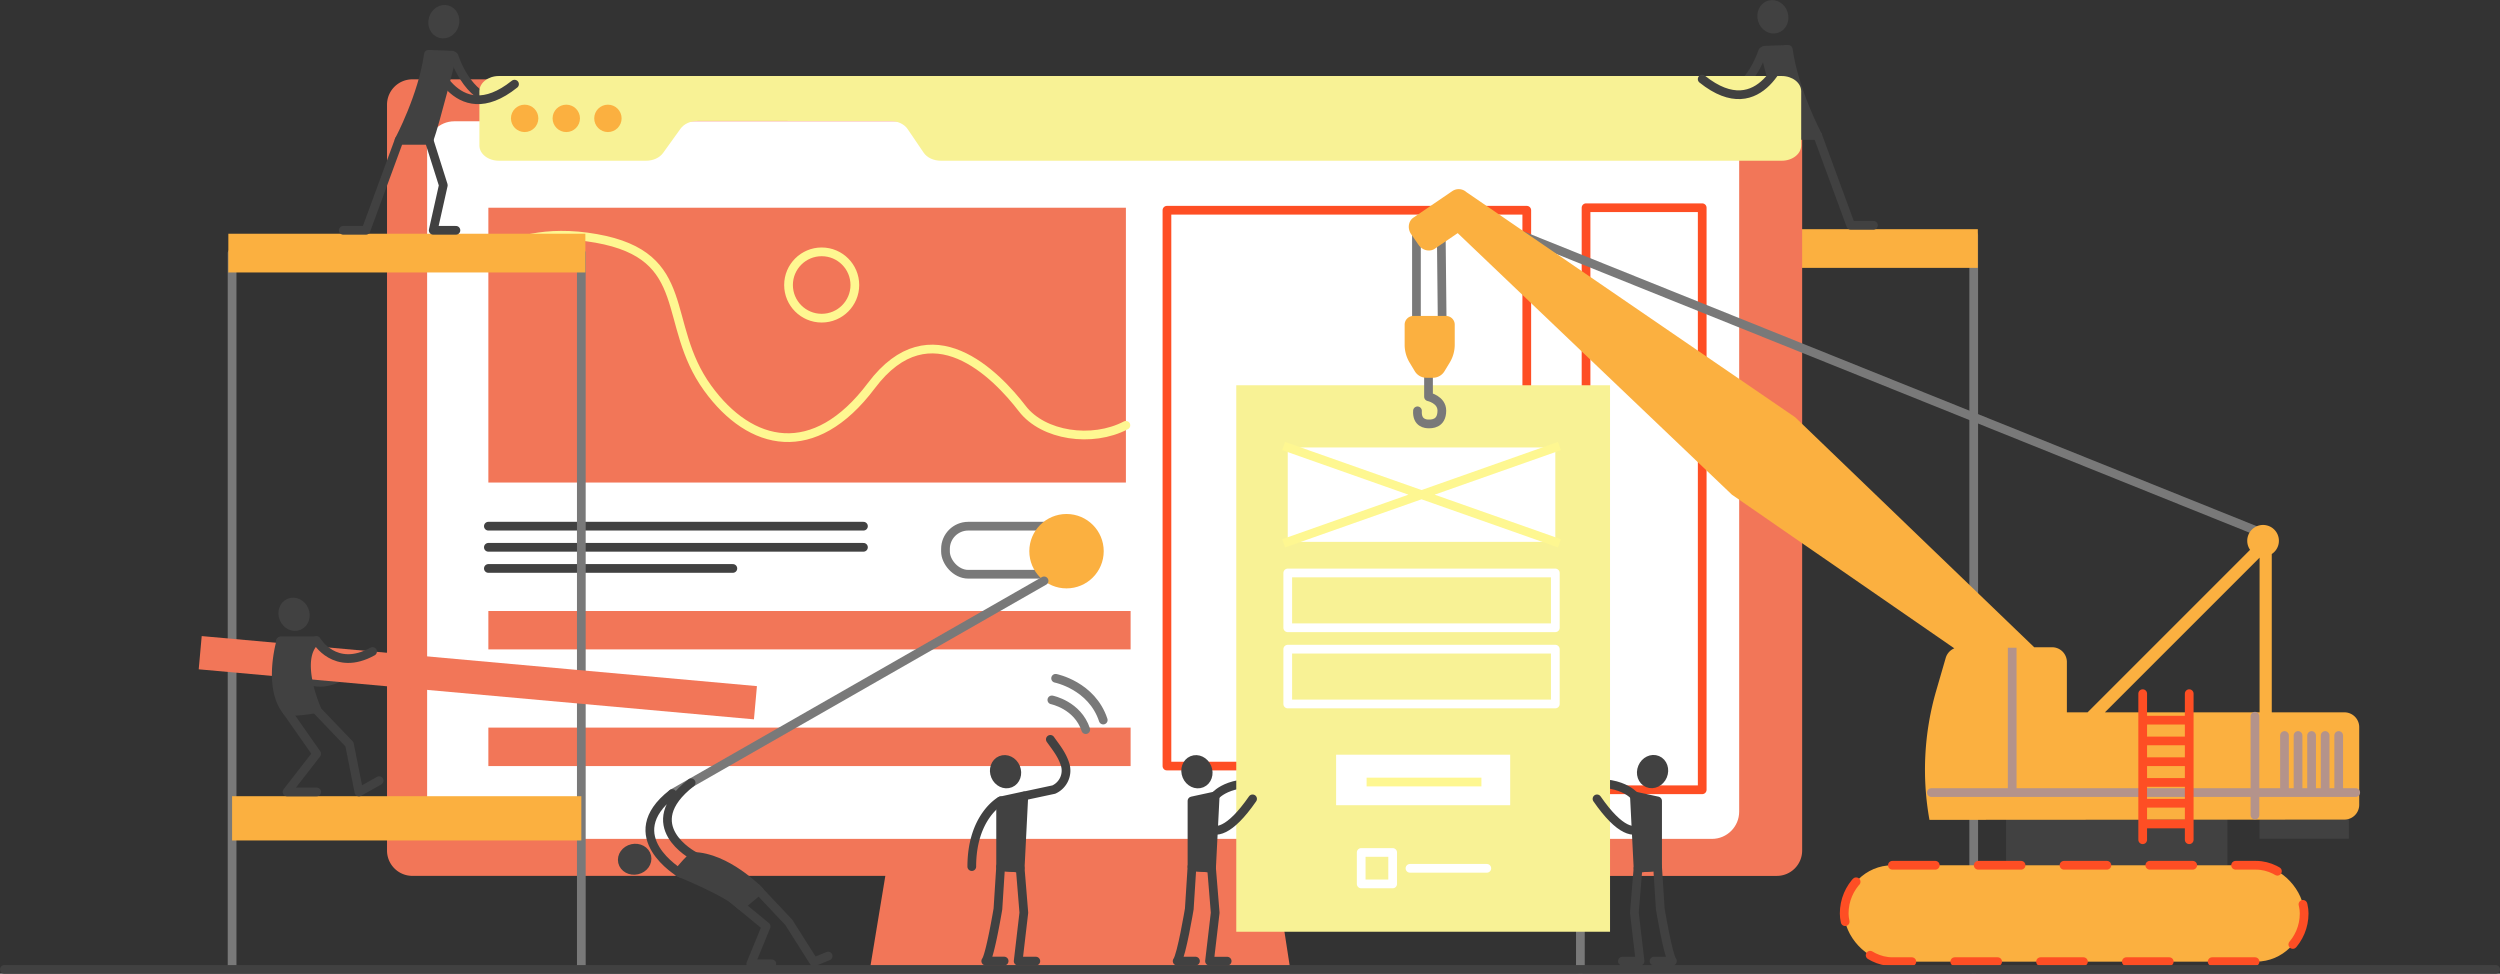 <?xml version="1.0" encoding="UTF-8"?>
<svg xmlns="http://www.w3.org/2000/svg" viewBox="0 0 1719.69 669.83" id="WebUIDesign">
  <rect x="0" y="0" width="1719.69" height="669.83" fill="#333333" stroke="none"/>
  <g data-name="Layer 2" fill="#111111" class="color000000 svgShape">
    <g data-name="solid II" fill="#111111" class="color000000 svgShape">
      <g data-name="Construction 02" fill="#111111" class="color000000 svgShape">
        <g data-name="scaffolding II" fill="#111111" class="color000000 svgShape">
          <path fill="none" stroke="#797979" stroke-linecap="round" stroke-linejoin="round" stroke-width="6" d="M1087.11 666.83V161.86h270.56v504.97" class="colorStroke5d21d1 svgStroke"></path>
          <path fill="#fbb040" d="M1142.98 157.65h217.52v26.61h-217.52z" class="color5d21d1 svgShape"></path>
        </g>
        <path fill="#f27658" d="M1222.27 54.57H283.61A17.45 17.45 0 0 0 266.22 72v513.1a17.45 17.45 0 0 0 17.39 17.39H609L598.51 666h288.9l-9.79-63.49h344.65a17.44 17.44 0 0 0 17.39-17.39V72a17.44 17.44 0 0 0-17.39-17.43Z" data-name="computer shape" class="colorfe7624 svgShape"></path>
        <rect width="902.52" height="493.62" x="293.81" y="83.43" fill="#ffffff" rx="18.73" class="colorffffff svgShape"></rect>
        <g data-name="screen content" fill="#111111" class="color000000 svgShape">
          <path fill="none" stroke="#fe4e24" stroke-linecap="round" stroke-linejoin="round" stroke-width="6" d="M1091 142.89h79.91v400.38H1091zM802.71 144.62h247.52v382.34H802.71z" data-name="line rectangles" class="colorStrokefe7624 svgStroke"></path>
          <path fill="#f27658" d="M335.93 142.89h438.55v189.04H335.93z" class="colorfe7624 svgShape"></path>
          <path fill="none" stroke="#fef791" stroke-linecap="round" stroke-linejoin="round" stroke-width="6" d="M335.93 175.24c15.1-9.32 39.2-17.47 74.25-11.24 67.76 12.05 44.28 58.38 76.61 103 29.36 40.56 73.29 50.62 112.61-1.73 40.78-54.3 86.07-7.28 103.81 15.82 14.36 18.69 48 23.7 71.27 11.47" class="colorStrokefeba91 svgStroke"></path>
          <circle cx="565.22" cy="196.05" r="22.81" fill="none" stroke="#fef791" stroke-linecap="round" stroke-linejoin="round" stroke-width="6" class="colorStrokefeba91 svgStroke"></circle>
          <rect width="101.45" height="33.06" x="650.38" y="361.95" fill="none" stroke="#797979" stroke-linecap="round" stroke-linejoin="round" stroke-width="6" rx="15.63" class="colorStroke5d21d1 svgStroke"></rect>
          <circle cx="733.63" cy="379.15" r="25.59" fill="#fbb040" class="color5d21d1 svgShape"></circle>
          <g fill="#111111" class="color000000 svgShape">
            <path fill="#f27658" d="M335.93 420.28h441.79v26.44H335.93zM335.93 500.52h441.79v26.44H335.93z" class="colorfe7624 svgShape"></path>
          </g>
          <g data-name="lines of text" fill="#111111" class="color000000 svgShape">
            <path fill="none" stroke="#414141" stroke-linecap="round" stroke-linejoin="round" stroke-width="6" d="M335.93 361.95h258.02M335.93 376.48h258.02M335.93 391.02h168.18" class="colorStroke2e186a svgStroke"></path>
          </g>
        </g>
        <g data-name="human R" fill="#111111" class="color000000 svgShape">
          <path fill="none" stroke="#414141" stroke-linecap="round" stroke-linejoin="round" stroke-width="6" d="M1116 661.15h12.14l-3.9-33.3 2.51-30.7 13.45-1 1.86 29.12s5.32 31.94 8.36 35.84h-12.62" class="colorStroke2e186a svgStroke"></path>
          <ellipse cx="1136.81" cy="530.8" fill="#414141" stroke="#414141" stroke-linecap="round" stroke-linejoin="round" stroke-width="6" rx="8.57" ry="7.6" transform="rotate(-67.35 1136.746 530.813)" class="color2e186a svgShape colorStroke2e186a svgStroke"></ellipse>
          <path fill="none" stroke="#414141" stroke-linecap="round" stroke-linejoin="round" stroke-width="6" d="M1124.26 547.42s-12-14.57-44.39-5.59" class="colorStroke2e186a svgStroke"></path>
          <path fill="#414141" stroke="#414141" stroke-linecap="round" stroke-linejoin="round" stroke-width="6" d="M1140.22 596.19v-45.25l-15.96-3.47 2.51 49.68 13.45-.96z" class="color2e186a svgShape colorStroke2e186a svgStroke"></path>
        </g>
        <g data-name="human L" fill="#111111" class="color000000 svgShape">
          <path fill="none" stroke="#414141" stroke-linecap="round" stroke-linejoin="round" stroke-width="6" d="M844.14 661.15H832l3.9-33.3-2.51-30.7-13.45-1-1.86 29.12s-5.32 31.94-8.35 35.84h12.61" class="colorStroke2e186a svgStroke"></path>
          <ellipse cx="823.35" cy="530.8" fill="#414141" stroke="#414141" stroke-linecap="round" stroke-linejoin="round" stroke-width="6" rx="7.6" ry="8.57" transform="rotate(-22.65 823.492 530.854)" class="color2e186a svgShape colorStroke2e186a svgStroke"></ellipse>
          <path fill="none" stroke="#414141" stroke-linecap="round" stroke-linejoin="round" stroke-width="6" d="M835.9 547.42s12-14.57 44.4-5.59" class="colorStroke2e186a svgStroke"></path>
          <path fill="#414141" stroke="#414141" stroke-linecap="round" stroke-linejoin="round" stroke-width="6" d="M819.94 596.19v-45.25l15.96-3.47-2.51 49.68-13.45-.96z" class="color2e186a svgShape colorStroke2e186a svgStroke"></path>
        </g>
        <path fill="#f8f295" d="M850.4 265.01h257.1v375.91H850.4z" data-name="bg shape" class="colorfeba91 svgShape"></path>
        <g data-name="shapes" fill="#111111" class="color000000 svgShape">
          <path fill="#ffffff" d="M885.81 307.81h184.05v64.92H885.81z" class="colorffffff svgShape"></path>
          <path fill="none" stroke="#fef791" stroke-linecap="square" stroke-linejoin="round" stroke-width="6" d="m885.81 372.73 184.06-64.92M885.81 307.81l184.06 64.92" class="colorStrokefeba91 svgStroke"></path>
          <path fill="none" stroke="#ffffff" stroke-linecap="round" stroke-linejoin="round" stroke-width="6" d="M885.81 394.13h184.05v37.7H885.81zM885.81 446.55h184.05v37.7H885.81z" class="colorStrokeffffff svgStroke"></path>
          <path fill="none" stroke="#ffffff" stroke-linecap="round" stroke-linejoin="round" stroke-width="6" d="M936.34 586.39h21.64v21.64h-21.64zM969.89 597.3h52.85" data-name="tick box" class="colorStrokeffffff svgStroke"></path>
          <g data-name="button" fill="#111111" class="color000000 svgShape">
            <path fill="#ffffff" d="M919.08 519.14h119.74v34.74H919.08z" class="colorffffff svgShape"></path>
            <path fill="none" stroke="#fef791" stroke-linecap="square" stroke-linejoin="round" stroke-width="6" d="M943.05 537.95h72.99" class="colorStrokefeba91 svgStroke"></path>
          </g>
        </g>
        <path fill="none" stroke="#414141" stroke-linecap="round" stroke-linejoin="round" stroke-width="6" d="M822.34 554s7.35 41.54 39.28-4.49" data-name="hand L" class="colorStroke2e186a svgStroke"></path>
        <path fill="none" stroke="#414141" stroke-linecap="round" stroke-linejoin="round" stroke-width="6" d="M1137.82 554s-7.35 41.54-39.28-4.49" data-name="hand R" class="colorStroke2e186a svgStroke"></path>
        <g data-name="carne" fill="#111111" class="color000000 svgShape">
          <path fill="none" stroke="#797979" stroke-linecap="round" stroke-linejoin="round" stroke-width="6" d="M991.41 161.96h-17.07v76.58h17.88l-.81-76.58z" class="colorStroke5d21d1 svgStroke"></path>
          <path fill="#414141" d="M1379.97 552.12h152.26v43.07h-152.26zM1554.24 540.78h61.47v36.15h-61.47z" class="color2e186a svgShape"></path>
          <path fill="none" stroke="#797979" stroke-linecap="round" stroke-linejoin="round" stroke-width="6" d="M982.64 252.69v20.22s9.17 1.94 9.17 9.56c0 9.49-7.48 9.13-9.17 9.13s-8.12-.37-7.59-9" class="colorStroke5d21d1 svgStroke"></path>
          <path fill="#fbb040" d="M966.22 223.34v13.78a23.84 23.84 0 0 0 3.36 12.21l3.61 6a9.29 9.29 0 0 0 8 4.53h4.43a9.29 9.29 0 0 0 8-4.5l3.64-6a23.78 23.78 0 0 0 3.42-12.3v-13.72a6 6 0 0 0-6-6h-22.47a6 6 0 0 0-5.99 6Z" class="color5d21d1 svgShape"></path>
          <path fill="none" stroke="#797979" stroke-linecap="round" stroke-linejoin="round" stroke-width="6" d="m1003.79 144.62 556.24 223.65" class="colorStroke5d21d1 svgStroke"></path>
          <rect width="316.39" height="66.31" x="1268.59" y="595.19" fill="#fbb040" rx="33.15" class="color5d21d1 svgShape"></rect>
          <rect width="316.39" height="66.31" x="1268.58" y="595.19" fill="none" stroke="#fe4e24" stroke-dasharray="29.51 29.51" stroke-linecap="round" stroke-linejoin="round" stroke-width="6" rx="33.15" class="colorStrokefe7624 svgStroke"></rect>
          <path fill="#fbb040" d="M1612.69 490h-50V381.1a10.89 10.89 0 1 0-14.92-2.89L1436 490h-14.24v-34.59a10.19 10.19 0 0 0-10.19-10.19h-12.3l-164.39-158.17-226.18-154.9a7.89 7.89 0 0 0-9.57-.78l-26.91 18.35c-3.51 2.44-4.18 7.54-1.5 11.41l5.08 7.33c2.68 3.87 7.7 5 11.21 2.6l15.7-10.7 188.62 179.91 153 105.71a10.2 10.2 0 0 0-5.92 6.59l-6.54 22.54a195.1 195.1 0 0 0-4.64 88.86l285.44-.19a10.19 10.19 0 0 0 10.18-10.19v-53.38a10.19 10.19 0 0 0-10.16-10.21Zm-58.38-106.41V490h-106.4Z" data-name="shape" class="color5d21d1 svgShape"></path>
          <path fill="none" stroke="#b4938b" stroke-linecap="round" stroke-linejoin="round" stroke-width="6" d="M1551.12 492.67v67.99M1620.44 545.19h-291.9M1571.45 505.93v39.26M1580.77 505.93v39.26M1590.09 505.93v39.26M1599.41 505.93v39.26M1608.73 505.93v39.26" class="colorStroke968bb4 svgStroke"></path>
          <path fill="none" stroke="#b4938b" stroke-linecap="square" stroke-linejoin="round" stroke-width="6" d="M1384.14 543.79v-95.23" class="colorStroke968bb4 svgStroke"></path>
          <g fill="#111111" class="color000000 svgShape">
            <path fill="none" stroke="#fe4e24" stroke-linecap="round" stroke-linejoin="round" stroke-width="6" d="M1473.91 577.64V477.15M1505.91 477.15v100.49M1473.91 495.39h32M1473.91 509.67h32M1473.91 523.95h32M1473.91 538.23h32M1473.91 552.52h32M1473.91 566.8h32" class="colorStrokefe7624 svgStroke"></path>
          </g>
        </g>
        <g fill="#111111" class="color000000 svgShape">
          <path fill="none" stroke="#797979" stroke-linecap="round" stroke-linejoin="round" stroke-width="6" d="M159.65 666.3V174.1h240.23v491.23" class="colorStroke5d21d1 svgStroke"></path>
          <path fill="#fbb040" d="M157.07 160.8h245.59v26.61H157.07zM159.65 547.69h240.23v30.46H159.65z" class="color5d21d1 svgShape"></path>
        </g>
        <g data-name="upper workers" fill="#111111" class="color000000 svgShape">
          <path fill="#414141" stroke="#414141" stroke-linecap="round" stroke-linejoin="round" stroke-width="6" d="M1250.27 93s-16.24-30.5-20.15-59c-4.34.05-16.42.58-16.42.58s11.38 45.42 16 58.41Z" class="color2e186a svgShape colorStroke2e186a svgStroke"></path>
          <path fill="none" stroke="#414141" stroke-linecap="round" stroke-linejoin="round" stroke-width="6" d="M1212.49 35.34s-9 29.13-30.28 31.07" class="colorStroke2e186a svgStroke"></path>
          <ellipse cx="1219.5" cy="11.5" fill="#414141" stroke="#414141" stroke-linecap="round" stroke-linejoin="round" stroke-width="6" rx="7.6" ry="8.57" transform="rotate(-16.73 1219.7 11.455)" class="color2e186a svgShape colorStroke2e186a svgStroke"></ellipse>
          <path fill="none" stroke="#414141" stroke-linecap="round" stroke-linejoin="round" stroke-width="6" d="M1288.69 154.99h-15.61l-22.81-62.03h-20.58M312.33 38.77s9 29.12 30.28 31.07" class="colorStroke2e186a svgStroke"></path>
          <path fill="#f8f295" d="M329.76 100.05V62.8c0-5.8 6-10.51 13.38-10.51h882.45C1233 52.29 1239 57 1239 62.8v37.25c0 5.8-6 10.51-13.38 10.51H647.14c-4.94 0-9.48-2.14-11.81-5.57l-11-16.22c-2.33-3.42-6.87-5.56-11.81-5.56H479.75c-4.81 0-9.26 2-11.64 5.33l-12 16.69c-2.38 3.29-6.83 5.33-11.64 5.33H343.14c-7.39 0-13.38-4.71-13.38-10.51Z" class="colorfeba91 svgShape"></path>
          <circle cx="360.89" cy="81.42" r="9.42" fill="#fbb040" class="color5d21d1 svgShape"></circle>
          <circle cx="389.53" cy="81.42" r="9.42" fill="#fbb040" class="color5d21d1 svgShape"></circle>
          <circle cx="418.17" cy="81.42" r="9.42" fill="#fbb040" class="color5d21d1 svgShape"></circle>
          <ellipse cx="305.31" cy="14.93" fill="#414141" stroke="#414141" stroke-linecap="round" stroke-linejoin="round" stroke-width="6" rx="8.57" ry="7.6" transform="rotate(-73.27 305.302 14.929)" class="color2e186a svgShape colorStroke2e186a svgStroke"></ellipse>
          <path fill="#414141" stroke="#414141" stroke-linecap="round" stroke-linejoin="round" stroke-width="6" d="M274.55 96.39s16.24-30.5 20.14-59c4.35.05 16.42.58 16.42.58s-11.37 45.42-16 58.41Z" class="color2e186a svgShape colorStroke2e186a svgStroke"></path>
          <path fill="none" stroke="#414141" stroke-linecap="round" stroke-linejoin="round" stroke-width="6" d="M296.28 37.46s16.5 53.39 57.65 20.42M236.12 158.42h15.62l22.81-62.03h20.58l9.81 31.02-6.94 31.01h15.62M1228.54 34s-16.5 53.39-57.65 20.42" class="colorStroke2e186a svgStroke"></path>
        </g>
        <g fill="#111111" class="color000000 svgShape">
          <path fill="none" stroke="#414141" stroke-linecap="round" stroke-linejoin="round" stroke-width="6" d="M192.79 441.12s10.9 46.32 48.23 20.35" class="colorStroke2e186a svgStroke"></path>
          <path fill="#f27658" d="M136.93 454.72h383.48v22.95H136.93z" transform="rotate(5.15 328.783 466.367)" class="colorfe7624 svgShape"></path>
          <path fill="none" stroke="#414141" stroke-linecap="round" stroke-linejoin="round" stroke-width="6" d="m260.78 537-13.88 7.81-6.51-32.82-24.29-25.4-18.65 2.8 20.39 29.11s-17.35 22.36-20.39 26.26h20.39" class="colorStroke2e186a svgStroke"></path>
          <path fill="#414141" stroke="#414141" stroke-linecap="round" stroke-linejoin="round" stroke-width="6" d="M193.26 440.77s-9.54 31.85 4.19 48.62a99.08 99.08 0 0 0 20.28-2s-15.22-34.23-.47-46.63Z" class="color2e186a svgShape colorStroke2e186a svgStroke"></path>
          <ellipse cx="202.29" cy="422.52" fill="#414141" stroke="#414141" stroke-linecap="round" stroke-linejoin="round" stroke-width="6" rx="7.6" ry="8.57" transform="rotate(-22.65 202.333 422.578)" class="color2e186a svgShape colorStroke2e186a svgStroke"></ellipse>
          <path fill="none" stroke="#414141" stroke-linecap="round" stroke-linejoin="round" stroke-width="6" d="M217.73 440.6s12.74 21.89 38.54 7.55" class="colorStroke2e186a svgStroke"></path>
          <g fill="#111111" class="color000000 svgShape">
            <path fill="none" stroke="#797979" stroke-linecap="round" stroke-linejoin="round" stroke-width="6" d="M723.54 481.45s17.73 3.49 23.32 20.45M726.13 466.59s24.9 4.9 32.76 28.72" class="colorStroke5d21d1 svgStroke"></path>
            <path fill="none" stroke="#414141" stroke-linecap="round" stroke-linejoin="round" stroke-width="6" d="M668.47 596.1c0-34.5 19.84-45.26 19.84-45.26M722.51 508.6c3.62 5.14 7.86 10.11 10.1 17.09a14.33 14.33 0 0 1-7.71 17.43l-19.69 4.21M712.51 661.13h-12.14l3.9-33.31-2.51-30.69-13.45-1-1.86 29.12s-5.32 31.94-8.36 35.84h12.62" class="colorStroke2e186a svgStroke"></path>
            <ellipse cx="691.71" cy="530.78" fill="#414141" stroke="#414141" stroke-linecap="round" stroke-linejoin="round" stroke-width="6" rx="7.6" ry="8.57" transform="rotate(-22.65 691.84 530.844)" class="color2e186a svgShape colorStroke2e186a svgStroke"></ellipse>
            <path fill="#414141" stroke="#414141" stroke-linecap="round" stroke-linejoin="round" stroke-width="6" d="M688.31 596.17v-45.25l15.96-3.47-2.51 49.68-13.45-.96z" class="color2e186a svgShape colorStroke2e186a svgStroke"></path>
          </g>
          <g fill="#111111" class="color000000 svgShape">
            <path fill="none" stroke="#414141" stroke-linecap="round" stroke-linejoin="round" stroke-width="6" d="m569.65 657.67-9.83 4-17.21-27.18L520.49 611 504 618.36l23 18.91L516.44 663h14.46" class="colorStroke2e186a svgStroke"></path>
            <path fill="none" stroke="#797979" stroke-linecap="round" stroke-linejoin="round" stroke-width="6" d="M718.19 399.56 462.44 545.87" class="colorStroke5d21d1 svgStroke"></path>
            <path fill="#414141" stroke="#414141" stroke-linecap="round" stroke-linejoin="round" stroke-width="6" d="M522.1 612.58s-22.35-23.14-45.46-23.48c-7.18 6.68-9.83 10.95-9.83 10.95s35.4 14.2 42.69 22.82c2.28-1.33 12.6-10.29 12.6-10.29Z" class="color2e186a svgShape colorStroke2e186a svgStroke"></path>
            <ellipse cx="436.57" cy="591.06" fill="#414141" stroke="#414141" stroke-linecap="round" stroke-linejoin="round" stroke-width="6" rx="8.57" ry="7.6" transform="rotate(-12.94 436.564 591.06)" class="color2e186a svgShape colorStroke2e186a svgStroke"></ellipse>
            <path fill="none" stroke="#414141" stroke-linecap="round" stroke-linejoin="round" stroke-width="6" d="M467.86 600.56s-43.07-25.34-5.42-54.69M477.09 588.56s-39.33-20.76-1.68-50.11" class="colorStroke2e186a svgStroke"></path>
          </g>
        </g>
        <path fill="none" stroke="#414141" stroke-linecap="round" stroke-linejoin="round" stroke-width="6" d="M3 666.83h1713.69" data-name="line" class="colorStroke2e186a svgStroke"></path>
      </g>
    </g>
  </g>
</svg>
